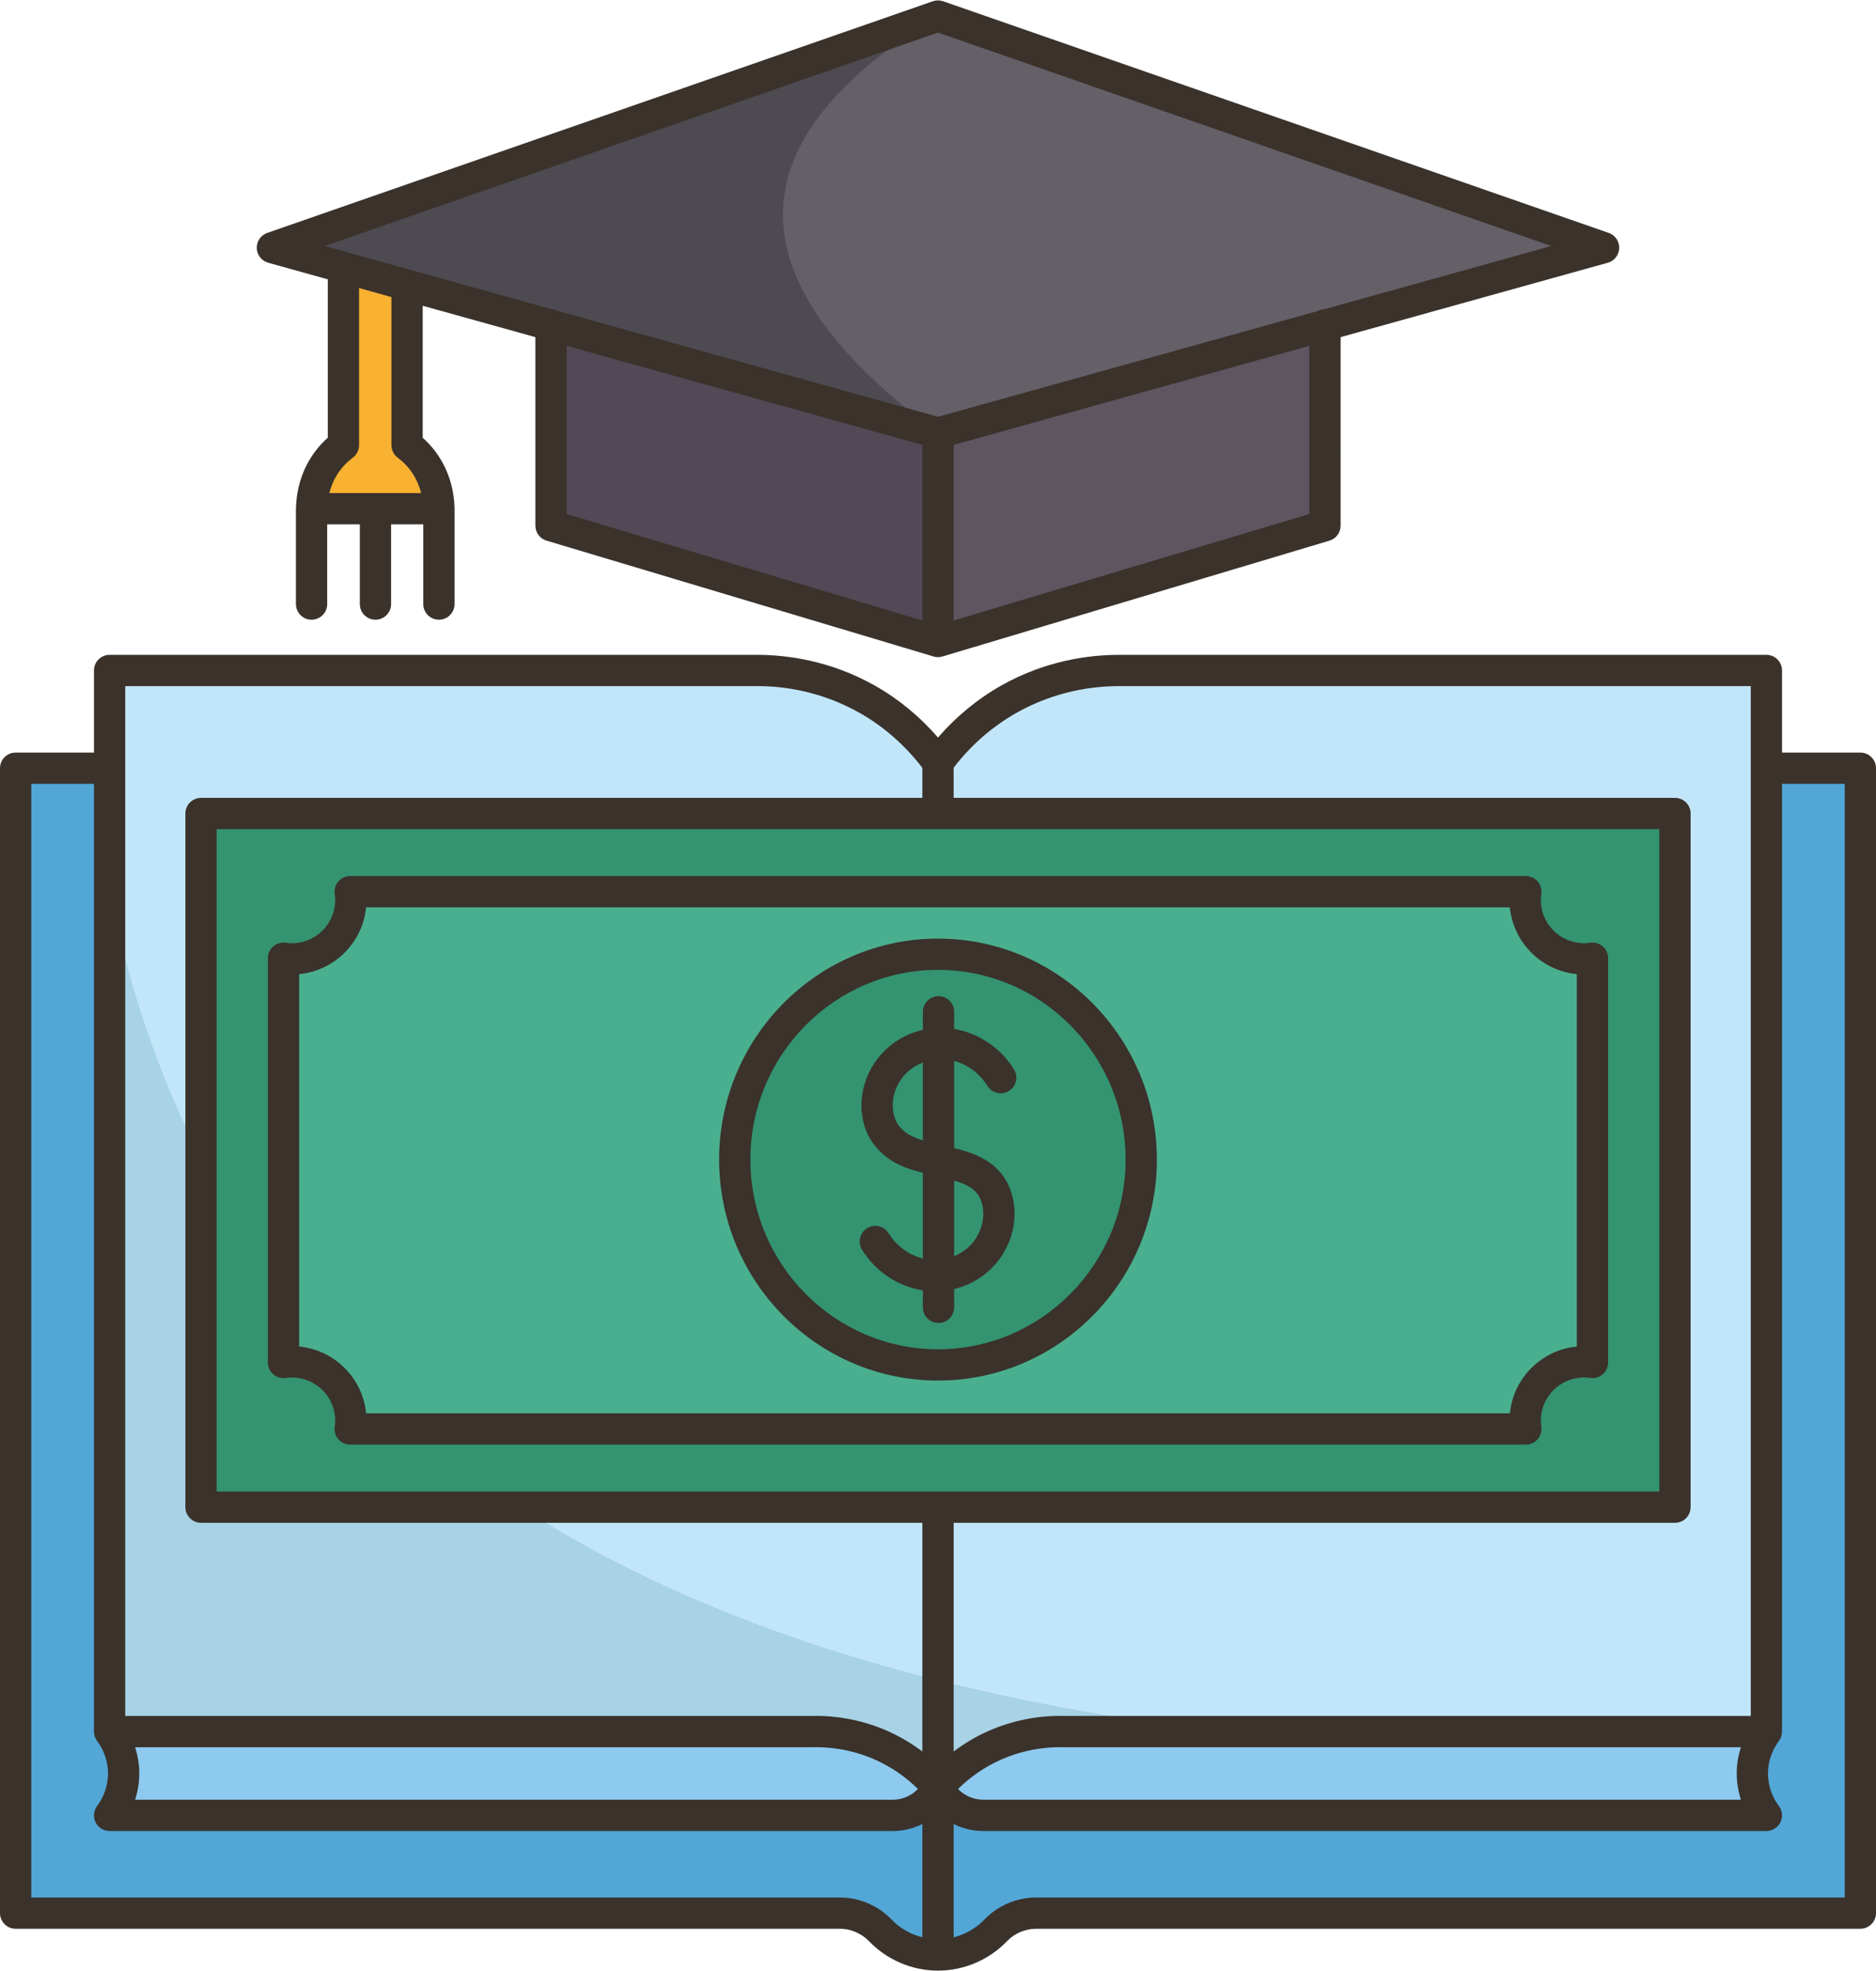 <?xml version="1.0" encoding="UTF-8"?><svg xmlns="http://www.w3.org/2000/svg" xmlns:xlink="http://www.w3.org/1999/xlink" height="504.1" preserveAspectRatio="xMidYMid meet" version="1.0" viewBox="0.0 -0.1 480.0 504.1" width="480.0" zoomAndPan="magnify"><g><g><g><path d="M451.96,196.409H28.04H4v292.88h210.87c3.94,0,7.69,1.62,10.41,4.45 c3.79,3.94,9.09,6.26,14.72,6.26s10.93-2.32,14.72-6.26c2.72-2.83,6.47-4.45,10.41-4.45H476v-292.88H451.96z" fill="#52a7d7"/></g><g><path d="M286.4,171.409c-5.34-0.01-16.55,0.7-28.38,7.41c-9.32,5.28-15.03,12.03-18.02,16.15 c-2.99-4.12-8.7-10.87-18.02-16.15c-11.83-6.71-23.04-7.42-28.38-7.41H28.04v271.44h179.63c3.6-0.09,10.39,0.19,17.96,3.58 c7.39,3.3,12.04,8,14.37,10.71c2.33-2.71,6.98-7.41,14.37-10.71c7.57-3.39,14.36-3.67,17.96-3.58h179.63v-271.44H286.4z M428.57,385.439H51.43V208h377.14V385.439z" fill="#c2e6f9"/></g><g><path d="M28.04,228v214.85h179.63c3.6-0.09,10.39,0.19,17.96,3.58c7.39,3.3,12.04,8,14.37,10.71 c2.33-2.71,6.98-7.41,14.37-10.71c7.57-3.39,14.36-3.67,17.96-3.58h39.82C159.009,424.166,54.998,360.98,28.04,228z" fill="#a8d2e5"/></g><g><path d="M240,244c-28.72,0-52,23.52-52,52.53s23.28,52.52,52,52.52c28.72,0,52-23.51,52-52.52 S268.72,244,240,244z" fill="#349370"/></g><g><path d="M407.46,245.01v103.42c-0.71-0.1-1.42-0.17-2.16-0.17c-8.32,0-15.07,6.73-15.07,15.04 c0,0.73,0.07,1.44,0.18,2.14H240H89.59c0.11-0.7,0.18-1.41,0.18-2.14c0-8.31-6.75-15.04-15.07-15.04c-0.74,0-1.45,0.07-2.16,0.17 V245.01c0.71,0.1,1.42,0.17,2.16,0.17c8.32,0,15.07-6.73,15.07-15.03c0-0.73-0.07-1.45-0.18-2.15H240h150.41 c-0.11,0.7-0.18,1.42-0.18,2.15c0,8.3,6.75,15.03,15.07,15.03C406.04,245.18,406.75,245.11,407.46,245.01z M292,296.53 c0-29.01-23.28-52.53-52-52.53s-52,23.52-52,52.53s23.28,52.52,52,52.52S292,325.54,292,296.53z" fill="#4aaf8f"/></g><g><path d="M428.57,208v177.44H240H51.43V208H240H428.57z M407.46,348.43V245.01 c-0.71,0.1-1.42,0.17-2.16,0.17c-8.32,0-15.07-6.73-15.07-15.03c0-0.73,0.07-1.45,0.18-2.15H240H89.59 c0.11,0.7,0.18,1.42,0.18,2.15c0,8.3-6.75,15.03-15.07,15.03c-0.74,0-1.45-0.07-2.16-0.17v103.42c0.71-0.1,1.42-0.17,2.16-0.17 c8.32,0,15.07,6.73,15.07,15.04c0,0.73-0.07,1.44-0.18,2.14H240h150.41c-0.11-0.7-0.18-1.41-0.18-2.14 c0-8.31,6.75-15.04,15.07-15.04C406.04,348.26,406.75,348.329,407.46,348.43z" fill="#349370"/></g><g><path d="M240,457.14c-2.2,4.38-6.7,7.14-11.63,7.14c-57.19,0-143.13,0-200.33,0 c3.4-4.5,3.59-9.2,3.59-10.71c0-5.63-2.68-9.51-3.59-10.72h179.63c3.6-0.09,10.39,0.19,17.96,3.58 C233.02,449.73,237.67,454.43,240,457.14z" fill="#8ecaef"/></g><g><path d="M272.33,442.85h179.63c-0.91,1.21-3.59,5.09-3.59,10.72c0,1.51,0.19,6.21,3.59,10.71 c-57.2,0-143.14,0-200.33,0c-4.93,0-9.43-2.76-11.63-7.14c2.33-2.71,6.98-7.41,14.37-10.71 C261.94,443.04,268.73,442.76,272.33,442.85z" fill="#8ecaef"/></g><g><path d="M112.3,130.03c-4.07,0-12.16,0-16.23,0c-4.08,0-12.28,0-16.35,0c0.05-2.33,0.52-7.44,4.07-12.19 c1.35-1.81,2.82-3.13,4.08-4.07c0-14.12,0-31.34,0-45.45c8.035-5.776,15.883-11.029,16.28,4.53c0,12.61,0,28.32,0,40.92 c1.26,0.94,2.73,2.26,4.08,4.07C111.78,122.59,112.25,127.7,112.3,130.03z" fill="#f9b132"/></g><g><path d="M339.01,83.109v51.26L240,164c-33.335-25.21-37.077-43.821,0-53.33 C235.311,51.045,281.066,58.922,339.01,83.109z" fill="#5d5560"/></g><g><path d="M240,110.67V164l-99.01-29.63l0-51.26C189.546,68.597,231.981,63.411,240,110.67z" fill="#524956"/></g><g><path d="M410.3 63.26L339.01 83.109 260.04 105.089 240 110.669 140.99 83.109 104.15 72.849 87.87 68.32 69.7 63.26 240 4 260.04 10.969z" fill="#655f68"/></g><g><path d="M69.7,63.26l18.17,5.06l16.28,4.53l36.84,10.26l99.01,27.56C188.61,72.804,185.574,37.11,240,4 L69.7,63.26z" fill="#4e4a51"/></g></g><g fill="#3a322b"><path d="M476,192.414h-20.042v-21.001c0-2.209-1.791-4-4-4H286.406c-0.041,0-0.08,0-0.121,0 c-7.448,0-18.701,1.384-30.239,7.927c-6.02,3.414-11.481,7.943-16.046,13.229c-4.564-5.286-10.026-9.815-16.046-13.229 c-11.539-6.543-22.792-7.927-30.231-7.927c-0.04,0-0.081,0-0.121,0H28.042c-2.209,0-4,1.791-4,4v21.001H4c-2.209,0-4,1.791-4,4 v292.871c0,2.209,1.791,4,4,4h210.871c2.811,0,5.553,1.176,7.525,3.226C226.974,501.27,233.39,504,240,504 c6.609,0,13.025-2.729,17.603-7.488c1.972-2.051,4.715-3.227,7.526-3.227H476c2.209,0,4-1.791,4-4V196.414 C480,194.205,478.209,192.414,476,192.414z M445.436,460.284h-193.81c-2.512,0-4.83-1.021-6.497-2.757 c3.145-3.096,6.85-5.65,10.874-7.45c5.061-2.263,10.664-3.371,16.219-3.225c0.037,0.001,0.073,0.002,0.11,0.002H445.44 c-0.632,1.934-1.075,4.183-1.075,6.715C444.365,455.13,444.553,457.548,445.436,460.284z M34.56,446.854h173.107 c0.037,0,0.074-0.001,0.11-0.002c5.548-0.146,11.159,0.963,16.219,3.225c4.024,1.8,7.729,4.354,10.874,7.45 c-1.667,1.736-3.985,2.757-6.497,2.757H34.564c0.882-2.735,1.07-5.153,1.07-6.715C35.635,451.037,35.192,448.788,34.56,446.854z M259.992,182.298c10.024-5.684,19.812-6.886,26.3-6.886c0.035,0,0.071,0,0.105,0h161.56v263.441H272.386 c-6.721-0.187-13.516,1.178-19.648,3.92c-3.09,1.382-6.027,3.13-8.737,5.175v-58.507h184.565c2.209,0,4-1.791,4-4V208 c0-2.209-1.791-4-4-4H244v-7.704C248.328,190.613,253.834,185.791,259.992,182.298z M424.565,212v169.442H55.434V212H424.565z M32.042,175.413H193.61c6.516-0.038,16.32,1.172,26.397,6.886c6.165,3.496,11.662,8.338,15.993,14.029V204H51.434 c-2.209,0-4,1.791-4,4v177.442c0,2.209,1.791,4,4,4H236v58.507c-2.711-2.045-5.647-3.794-8.737-5.175 c-6.132-2.741-12.928-4.1-19.648-3.92H32.042V175.413z M214.871,485.285H8V200.414h16.042v242.44c0,0.033,0.009,0.063,0.01,0.096 c0.004,0.152,0.025,0.302,0.046,0.453c0.016,0.112,0.026,0.226,0.05,0.335c0.03,0.132,0.077,0.259,0.121,0.389 c0.041,0.122,0.077,0.244,0.13,0.36c0.049,0.108,0.112,0.21,0.171,0.315c0.072,0.128,0.142,0.255,0.227,0.373 c0.02,0.028,0.032,0.059,0.052,0.086c1.041,1.38,2.786,4.294,2.786,8.307c0,1.723-0.362,5.093-2.786,8.306 c-0.914,1.211-1.063,2.835-0.387,4.193c0.676,1.357,2.063,2.216,3.58,2.216h200.333c2.713,0,5.308-0.636,7.625-1.791v28.987 c-2.961-0.748-5.7-2.292-7.838-4.514C224.69,487.355,219.846,485.285,214.871,485.285z M472,485.285H265.129 c-4.974,0-9.819,2.07-13.292,5.681c-2.138,2.222-4.877,3.766-7.837,4.514v-28.987c2.317,1.155,4.912,1.791,7.625,1.791h200.333 c1.517,0,2.904-0.858,3.58-2.216c0.677-1.358,0.527-2.982-0.387-4.193c-2.424-3.213-2.786-6.583-2.786-8.306 c0-4.013,1.746-6.927,2.786-8.307c0.021-0.027,0.033-0.058,0.052-0.086c0.085-0.119,0.155-0.246,0.227-0.374 c0.059-0.105,0.122-0.207,0.171-0.315c0.052-0.116,0.089-0.239,0.13-0.361c0.043-0.129,0.091-0.256,0.12-0.388 c0.025-0.109,0.035-0.223,0.05-0.335c0.021-0.151,0.042-0.302,0.046-0.453c0.001-0.033,0.01-0.063,0.01-0.096v-242.44H472V485.285 z" fill="inherit"/><path d="M73.107,352.392c0.621-0.089,1.125-0.13,1.588-0.13c6.104,0,11.071,4.949,11.071,11.032 c0,0.46-0.042,0.96-0.13,1.575c-0.166,1.149,0.175,2.313,0.935,3.19c0.76,0.878,1.863,1.382,3.024,1.382h300.811 c1.161,0,2.264-0.504,3.024-1.382c0.76-0.877,1.101-2.041,0.935-3.19c-0.089-0.615-0.13-1.115-0.13-1.575 c0-6.083,4.966-11.032,11.07-11.032c0.463,0,0.967,0.041,1.587,0.13c1.15,0.163,2.311-0.179,3.187-0.938s1.379-1.862,1.379-3.021 V245.009c0-1.159-0.503-2.262-1.379-3.021c-0.876-0.76-2.04-1.1-3.187-0.938c-0.625,0.089-1.129,0.131-1.587,0.131 c-6.104,0-11.07-4.949-11.07-11.033c0-0.46,0.042-0.96,0.13-1.575c0.166-1.149-0.175-2.313-0.935-3.19 c-0.76-0.878-1.863-1.382-3.024-1.382H89.595c-1.161,0-2.264,0.504-3.024,1.382c-0.76,0.877-1.101,2.041-0.935,3.19 c0.089,0.615,0.13,1.115,0.13,1.575c0,6.084-4.966,11.033-11.071,11.033c-0.458,0-0.962-0.042-1.588-0.131 c-1.147-0.158-2.31,0.18-3.186,0.938c-0.876,0.76-1.379,1.862-1.379,3.021v103.423c0,1.159,0.503,2.262,1.379,3.021 C70.796,352.212,71.958,352.554,73.107,352.392z M76.542,249.091c9.041-0.871,16.256-8.07,17.134-17.092h292.647 c0.877,9.021,8.093,16.221,17.133,17.092v95.26c-9.041,0.871-16.256,8.069-17.133,17.091H93.676 c-0.877-9.021-8.093-16.22-17.134-17.091V249.091z" fill="inherit"/><path d="M227.358,315.375c-1.168-1.874-3.635-2.447-5.511-1.276c-1.875,1.169-2.446,3.637-1.276,5.511 c3.539,5.673,9.301,9.405,15.559,10.361v4.35c0,2.209,1.791,4,4,4s4-1.791,4-4v-4.68c2.044-0.492,4.004-1.289,5.847-2.399 c6.866-4.135,10.63-12.108,9.365-19.842c-0.264-1.613-0.747-3.15-1.436-4.568c-2.841-5.856-8.357-7.899-13.776-9.246v-22.3 c3.413,0.916,6.504,3.174,8.513,6.393c1.168,1.874,3.635,2.446,5.511,1.276c1.875-1.169,2.446-3.637,1.276-5.511 c-3.491-5.595-9.143-9.304-15.3-10.322v-4.39c0-2.209-1.791-4-4-4s-4,1.791-4,4v4.613c-2.137,0.485-4.184,1.309-6.105,2.466 c-6.866,4.135-10.63,12.109-9.365,19.843c0.264,1.614,0.748,3.151,1.406,4.506c0.012,0.025,0.043,0.091,0.056,0.116 c1.396,2.848,4.006,5.499,6.983,7.093c2.215,1.185,4.611,1.938,7.026,2.551v21.91C232.612,320.96,229.417,318.675,227.358,315.375 z M250.708,306.324c0.351,0.722,0.599,1.518,0.737,2.366c0.742,4.534-1.507,9.234-5.598,11.698 c-0.556,0.335-1.133,0.608-1.719,0.853V301.89C247.405,302.867,249.607,304.054,250.708,306.324z M232.878,290.314 c-1.506-0.806-2.909-2.202-3.587-3.587c-0.351-0.721-0.598-1.517-0.737-2.364c-0.742-4.534,1.507-9.235,5.596-11.698 c0.638-0.384,1.302-0.693,1.979-0.958v19.909C234.951,291.251,233.851,290.835,232.878,290.314z" fill="inherit"/><path d="M240,353.053c30.879,0,56.001-25.358,56.001-56.527S270.879,240,240,240 s-56.001,25.357-56.001,56.526S209.121,353.053,240,353.053z M240,248c26.468,0,48.001,21.769,48.001,48.526 S266.468,345.053,240,345.053s-48.001-21.77-48.001-48.527S213.532,248,240,248z" fill="inherit"/><path d="M68.625,67.112l15.246,4.244v40.519c-1.216,1.08-2.315,2.274-3.28,3.567 c-3.861,5.169-4.78,10.735-4.872,14.591v24.393c0,2.209,1.791,4,4,4s4-1.791,4-4l-0.001-20.393h8.351v20.393c0,2.209,1.791,4,4,4 s4-1.791,4-4v-20.393h8.234v20.393c0,2.209,1.791,4,4,4s4-1.791,4-4l-0.001-24.383c0-0.003,0.001-0.006,0.001-0.01 s-0.001-0.006-0.001-0.01v-0.086c-0.09-3.759-1.008-9.324-4.87-14.495c-0.965-1.293-2.064-2.487-3.281-3.567V78.115l28.835,8.027 v48.228c0,1.768,1.16,3.325,2.853,3.832l98.997,29.625c0.084,0.025,0.17,0.049,0.256,0.068c0.001,0.001,0.002,0.001,0.003,0.001 c0.299,0.069,0.602,0.104,0.904,0.104c0.326,0,0.652-0.04,0.974-0.12c0.002,0,0.005-0.002,0.008-0.002 c0.003-0.004,0.006-0.002,0.008-0.002c0.002-0.001,0.006-0.001,0.007-0.002c0.054-0.015,0.107-0.029,0.161-0.045l99.002-29.627 c1.693-0.507,2.853-2.064,2.853-3.832V86.142l68.362-19.03c1.685-0.469,2.87-1.979,2.925-3.727 c0.055-1.748-1.032-3.33-2.684-3.905L241.314,0.221c-0.852-0.295-1.777-0.295-2.629,0L68.383,59.48 c-1.652,0.575-2.739,2.157-2.684,3.905C65.755,65.133,66.939,66.643,68.625,67.112z M101.758,116.974 c1.252,0.937,2.351,2.031,3.265,3.255c1.438,1.926,2.257,3.95,2.724,5.804H84.28c0.468-1.865,1.286-3.884,2.72-5.804 c0.914-1.224,2.012-2.318,3.265-3.255c1.011-0.755,1.606-1.942,1.606-3.204V73.583l8.281,2.305v37.882 C100.152,115.032,100.747,116.219,101.758,116.974z M236,158.627l-91.013-27.236V88.37L236,113.706V158.627z M335.013,131.391 L244,158.627v-44.922l91.013-25.336V131.391z M240,8.235l156.912,54.599L338.769,79.02c-0.58,0.034-1.126,0.192-1.613,0.448 L240,106.514l-97.156-27.046c-0.487-0.256-1.033-0.414-1.613-0.448L83.088,62.833L240,8.235z" fill="inherit"/></g></g></svg>